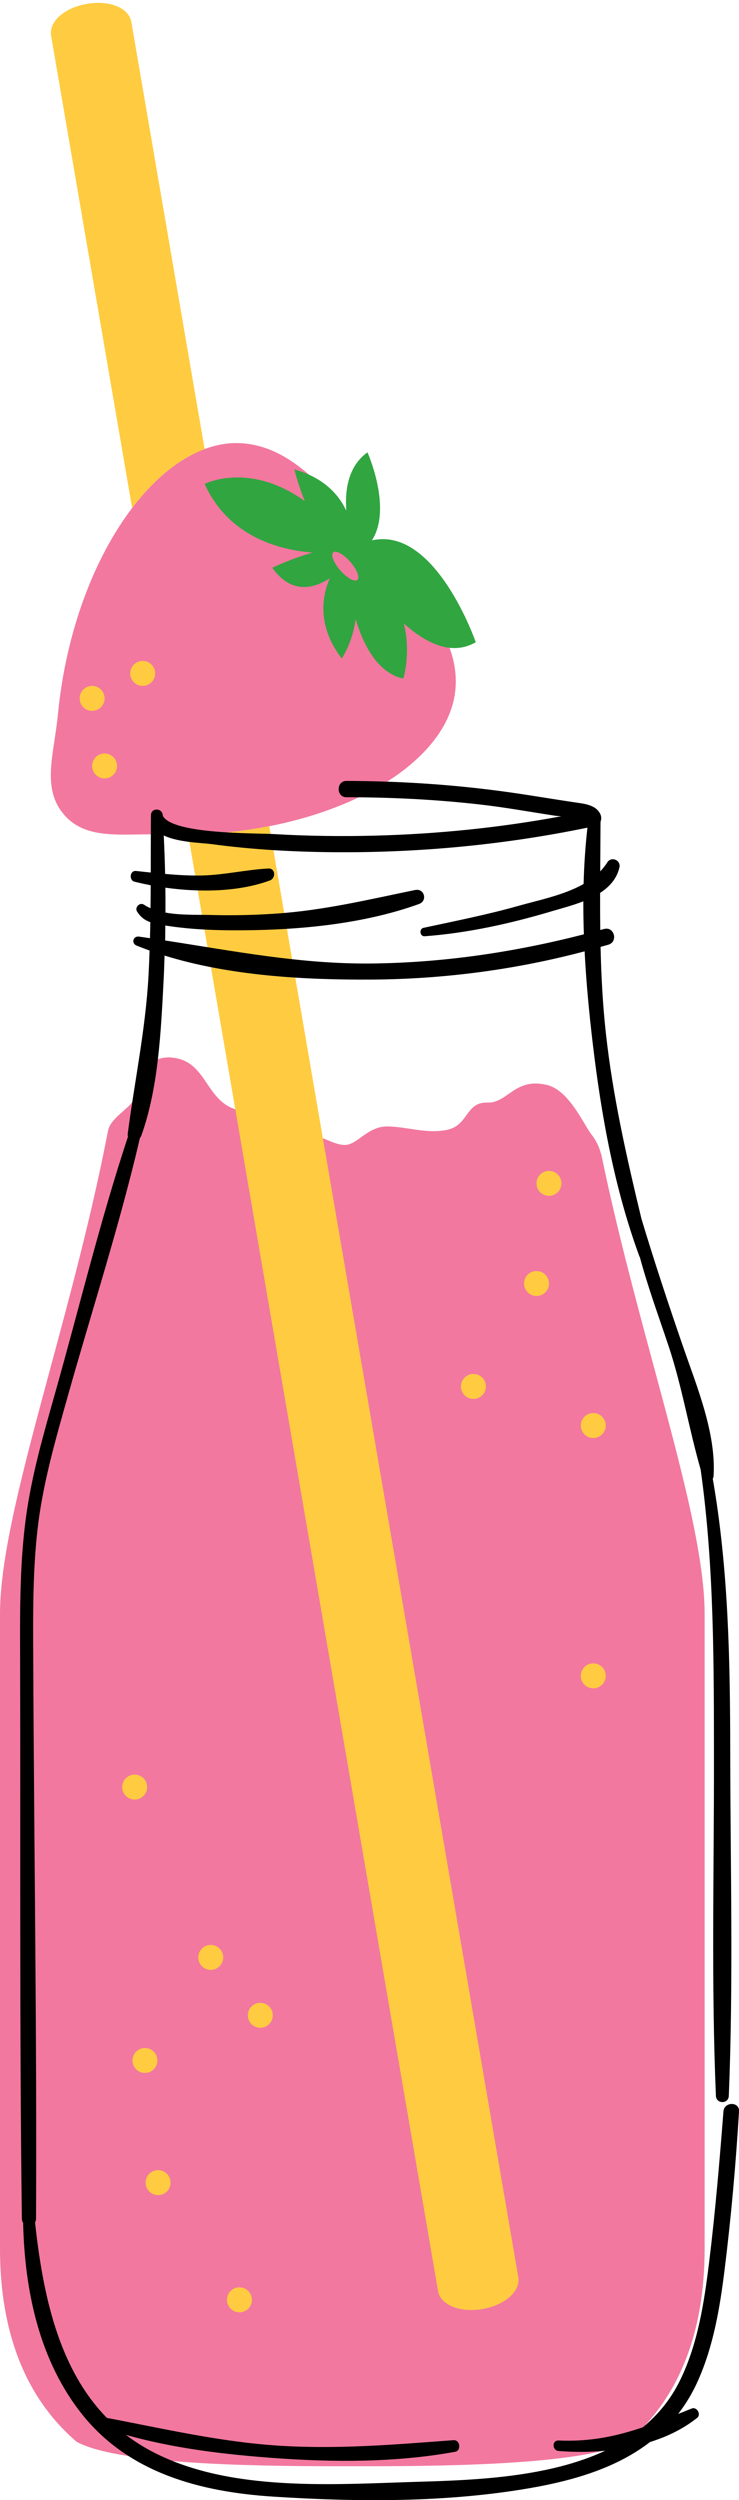 <?xml version="1.0" encoding="UTF-8" standalone="no"?><svg xmlns="http://www.w3.org/2000/svg" xmlns:xlink="http://www.w3.org/1999/xlink" fill="#000000" height="436.6" preserveAspectRatio="xMidYMid meet" version="1" viewBox="0.0 -0.5 129.2 436.6" width="129.2" zoomAndPan="magnify"><defs><clipPath id="a"><path d="M 3 135 L 129.211 135 L 129.211 436.121 L 3 436.121 Z M 3 135"/></clipPath></defs><g><g id="change1_1"><path d="M 79.609 120.031 C 80.586 110.203 72.043 102.367 65.156 94.523 C 58.273 86.676 51.609 77.191 41.738 76.883 C 39.75 76.82 37.754 77.191 35.773 77.926 C 31.297 79.586 26.938 83.172 23.098 88.215 C 16.555 96.812 11.543 109.621 10.121 124.289 C 9.441 131.27 7.195 137.211 11.254 141.836 C 15.223 146.359 21.496 145 28.504 145.234 C 29.984 145.281 31.449 145.289 32.898 145.262 C 37.855 145.176 42.621 144.66 47.086 143.785 C 65.301 140.227 78.551 130.723 79.609 120.031 Z M 123.191 281.367 L 123.191 392.176 C 123.191 406.891 118.719 418.219 109.887 425.852 C 109.852 425.883 109.805 425.895 109.766 425.922 C 109.742 425.938 109.727 425.961 109.699 425.977 C 102.68 429.715 80.684 430.199 64.168 430.199 C 63.742 430.199 63.32 430.199 62.902 430.199 L 61.598 430.195 L 60.289 430.199 C 59.871 430.199 59.453 430.199 59.027 430.199 C 42.508 430.199 20.516 429.715 13.492 425.977 C 13.465 425.961 13.449 425.938 13.426 425.922 C 13.387 425.895 13.344 425.883 13.309 425.852 C 4.477 418.223 0 406.891 0 392.176 L 0 281.367 C 0 271.062 4.105 255.848 8.863 238.227 C 12.215 225.816 15.992 211.789 18.711 197.867 C 18.762 197.539 18.828 197.215 18.906 196.898 C 18.914 196.855 18.922 196.816 18.93 196.777 C 18.93 196.77 18.938 196.762 18.941 196.754 C 19.531 194.461 23.379 192.691 23.582 191.023 C 23.582 191.023 23.582 191.023 23.582 191.02 C 23.867 189.457 24.941 183.324 30.617 184.262 C 36.297 185.199 36.031 192.086 41.73 193.379 C 47.426 194.668 44.879 198.059 46.406 198.828 C 47.93 199.602 50.535 197.477 52.723 197.477 C 55.98 197.477 58.094 199.449 60.293 199.449 C 62.488 199.453 64.246 196.199 67.699 196.219 C 71.145 196.238 74.746 197.605 78.32 196.773 C 81.895 195.945 81.445 191.918 85.215 192.051 C 88.789 192.18 90 187.582 95.684 188.988 C 99.48 189.926 102.094 195.898 103.328 197.523 C 103.723 198.008 104.066 198.531 104.355 199.094 C 104.379 199.141 104.391 199.168 104.391 199.168 C 104.672 199.73 104.898 200.328 105.059 200.953 C 105.078 201.008 105.113 201.055 105.129 201.117 C 107.77 213.922 111.254 226.836 114.328 238.227 C 119.086 255.848 123.191 271.062 123.191 281.367" fill="#f2789f"/></g><g id="change2_1"><path d="M 62.473 100.77 C 61.996 101.188 60.668 100.449 59.504 99.129 C 58.344 97.801 57.785 96.391 58.262 95.969 C 58.738 95.551 60.07 96.285 61.23 97.609 C 62.395 98.938 62.949 100.348 62.473 100.77 Z M 83.18 111.656 C 83.18 111.656 76.148 91.336 65.02 93.871 C 68.629 88.289 64.246 78.492 64.246 78.492 C 60.902 80.883 60.277 85 60.543 88.68 C 59.211 85.848 56.594 82.922 51.48 81.48 C 51.48 81.48 52.066 84.051 53.289 87.012 C 43.543 80.02 35.773 84.016 35.773 84.016 C 39.918 93.082 48.48 95.508 54.66 96.004 C 51.027 97.012 47.609 98.652 47.609 98.652 C 50.844 103.242 54.703 102.379 57.66 100.496 C 56.277 103.684 55.41 108.805 59.746 114.5 C 59.746 114.5 61.66 111.723 62.176 107.633 C 63.617 112.395 66.133 117.059 70.516 118.008 C 70.516 118.008 71.895 113.574 70.605 108.379 C 74.473 111.855 78.988 114.086 83.18 111.656" fill="#31a540"/></g><g id="change3_1"><path d="M 14.449 122.879 C 15.234 123.793 16.609 123.898 17.523 123.117 C 18.438 122.336 18.543 120.957 17.762 120.043 C 16.977 119.129 15.602 119.023 14.688 119.809 C 13.773 120.59 13.668 121.965 14.449 122.879 Z M 23.293 118.523 C 24.074 119.438 25.453 119.543 26.363 118.758 C 27.281 117.977 27.387 116.602 26.602 115.688 C 25.82 114.773 24.445 114.664 23.527 115.449 C 22.613 116.23 22.508 117.609 23.293 118.523 Z M 16.629 134.684 C 17.41 135.598 18.789 135.703 19.703 134.918 C 20.617 134.137 20.723 132.762 19.938 131.848 C 19.156 130.934 17.781 130.824 16.867 131.609 C 15.953 132.391 15.848 133.77 16.629 134.684 Z M 94.324 207.574 C 95.105 208.488 96.48 208.594 97.398 207.812 C 98.309 207.027 98.414 205.652 97.633 204.738 C 96.852 203.824 95.473 203.719 94.559 204.504 C 93.648 205.285 93.539 206.66 94.324 207.574 Z M 23.684 360.754 C 24.469 361.668 25.844 361.773 26.758 360.988 C 27.672 360.207 27.777 358.832 26.992 357.918 C 26.211 357.004 24.836 356.898 23.922 357.68 C 23.008 358.465 22.902 359.84 23.684 360.754 Z M 40.207 402.551 C 40.992 403.465 42.367 403.57 43.281 402.789 C 44.195 402.004 44.301 400.629 43.52 399.715 C 42.734 398.801 41.359 398.695 40.445 399.477 C 39.531 400.262 39.426 401.637 40.207 402.551 Z M 21.887 313.008 C 22.668 313.922 24.043 314.027 24.957 313.246 C 25.871 312.461 25.977 311.086 25.195 310.172 C 24.41 309.258 23.035 309.152 22.121 309.938 C 21.211 310.719 21.102 312.094 21.887 313.008 Z M 35.191 342.754 C 35.973 343.668 37.348 343.773 38.262 342.988 C 39.176 342.207 39.281 340.832 38.5 339.918 C 37.715 339.004 36.34 338.898 35.426 339.68 C 34.512 340.465 34.406 341.84 35.191 342.754 Z M 43.855 352.867 C 44.641 353.781 46.016 353.887 46.926 353.102 C 47.84 352.32 47.949 350.945 47.164 350.031 C 46.383 349.117 45.008 349.012 44.09 349.793 C 43.176 350.574 43.074 351.953 43.855 352.867 Z M 25.984 382.086 C 26.766 383 28.141 383.105 29.055 382.324 C 29.969 381.539 30.074 380.164 29.293 379.25 C 28.508 378.336 27.133 378.23 26.219 379.012 C 25.305 379.797 25.199 381.172 25.984 382.086 Z M 102.066 293.582 C 102.852 294.496 104.227 294.602 105.141 293.82 C 106.055 293.035 106.16 291.66 105.379 290.746 C 104.594 289.836 103.219 289.727 102.305 290.512 C 101.391 291.293 101.285 292.672 102.066 293.582 Z M 105.824 247.871 C 105.504 246.711 104.305 246.027 103.145 246.348 C 101.984 246.668 101.305 247.867 101.621 249.027 C 101.941 250.188 103.141 250.867 104.301 250.551 C 105.461 250.23 106.141 249.031 105.824 247.871 Z M 95.902 223.07 C 95.582 221.91 94.383 221.227 93.223 221.547 C 92.062 221.863 91.379 223.062 91.699 224.223 C 92.016 225.387 93.219 226.066 94.379 225.746 C 95.535 225.43 96.219 224.23 95.902 223.07 Z M 82.77 239.441 C 81.566 239.441 80.59 240.418 80.59 241.621 C 80.59 242.824 81.566 243.801 82.77 243.801 C 83.973 243.801 84.949 242.824 84.949 241.621 C 84.949 240.418 83.973 239.441 82.77 239.441 Z M 90.613 397.188 L 47.086 143.785 C 42.621 144.66 37.855 145.176 32.898 145.262 L 76.586 399.594 C 77.004 402.035 80.41 403.418 84.344 402.742 C 88.281 402.066 91.031 399.625 90.613 397.188 Z M 23.098 88.215 L 8.93 5.727 C 8.512 3.285 11.262 0.844 15.199 0.168 C 19.133 -0.508 22.539 0.875 22.961 3.316 L 35.773 77.926 C 31.297 79.586 26.938 83.172 23.098 88.215" fill="#ffcc41"/></g><g clip-path="url(#a)" id="change4_1"><path d="M 28.902 161.129 C 34 161.949 39.316 162.035 44.461 161.938 C 53.98 161.754 64.266 160.617 73.262 157.371 C 74.793 156.82 74.199 154.598 72.586 154.926 C 64.422 156.598 56.551 158.5 48.184 159.055 C 44.461 159.305 40.738 159.395 37.008 159.293 C 34.629 159.227 31.602 159.359 28.926 158.871 C 28.934 157.422 28.934 155.969 28.914 154.52 C 35.027 155.375 41.793 155.254 47.199 153.254 C 48.242 152.863 48.191 151.109 46.918 151.176 C 43.043 151.371 39.262 152.297 35.363 152.391 C 33.184 152.441 31.027 152.312 28.867 152.117 C 28.82 149.879 28.738 147.641 28.629 145.402 C 31.195 146.633 35.25 146.68 37.066 146.926 C 44.125 147.871 51.27 148.27 58.387 148.328 C 73.258 148.449 88.141 147.043 102.703 144.039 C 102.332 147.285 102.117 150.57 102.031 153.875 C 98.586 155.828 94.168 156.699 90.664 157.691 C 85.176 159.242 79.609 160.336 74.039 161.535 C 73.227 161.711 73.395 163.062 74.238 163.004 C 81.785 162.453 89.281 160.777 96.523 158.625 C 98.168 158.137 100.129 157.629 101.984 156.902 C 101.977 158.82 102.012 160.742 102.078 162.668 C 89.965 165.777 77.645 167.613 65.094 167.762 C 52.668 167.906 40.957 165.602 28.871 163.742 C 28.895 162.871 28.891 162 28.902 161.129 Z M 126.66 396.055 C 127.812 386.82 128.641 377.523 129.203 368.238 C 129.312 366.48 126.617 366.504 126.48 368.238 C 125.793 377.039 125.051 385.836 123.973 394.602 C 123.105 401.609 122.02 408.836 118.871 415.242 C 117.242 418.555 115.02 421.223 112.395 423.391 C 107.789 424.949 103.195 425.949 97.668 425.699 C 96.477 425.645 96.504 427.438 97.668 427.531 C 100.258 427.742 103.027 427.75 105.805 427.492 C 96.039 432.043 83.578 432.609 73.551 432.898 C 58.48 433.336 40.004 434.84 26.27 427.461 C 24.734 426.633 23.316 425.715 22.012 424.715 C 30.324 427.078 39.254 428.129 47.719 428.75 C 58.199 429.516 69.191 429.57 79.555 427.676 C 80.695 427.469 80.445 425.559 79.281 425.645 C 69.008 426.414 58.969 427.27 48.648 426.598 C 38.402 425.93 28.68 423.652 18.68 421.754 C 10.105 412.969 7.473 399.934 6.125 387.609 C 6.23 387.438 6.297 387.23 6.301 386.977 C 6.457 354.438 5.949 321.887 5.812 289.352 C 5.781 281.668 5.695 273.949 6.594 266.309 C 7.523 258.402 9.754 250.762 11.906 243.125 C 16.109 228.223 20.953 213.309 24.469 198.211 C 24.57 198.102 24.652 197.973 24.707 197.82 C 27.711 189.473 28.137 179.559 28.602 170.77 C 28.68 169.309 28.719 167.844 28.77 166.379 C 40.266 169.953 53.398 170.645 65.094 170.57 C 77.594 170.488 90.117 168.848 102.207 165.637 C 102.488 171.078 103.008 176.5 103.637 181.789 C 105.121 194.312 107.426 207.062 111.793 218.93 C 111.809 218.977 111.844 219.008 111.867 219.051 C 113.273 224.273 115.172 229.438 116.852 234.457 C 119.242 241.586 120.43 248.973 122.492 256.121 C 124.883 273.051 124.809 290.348 124.82 307.395 C 124.836 326.738 124.344 346.184 125.164 365.512 C 125.223 366.961 127.359 366.965 127.418 365.512 C 128.23 345.543 127.691 325.445 127.668 305.465 C 127.648 289.379 127.359 273.504 124.613 257.73 C 124.688 257.605 124.742 257.465 124.754 257.297 C 125.23 249.809 121.828 241.641 119.422 234.672 C 116.852 227.234 114.41 219.859 112.145 212.348 C 109.562 201.621 107.133 190.949 105.922 179.91 C 105.367 174.871 105.113 169.863 104.996 164.859 C 105.453 164.727 105.914 164.613 106.371 164.477 C 108.117 163.953 107.383 161.246 105.613 161.738 C 105.391 161.801 105.168 161.852 104.945 161.914 C 104.918 159.754 104.91 157.594 104.918 155.434 C 106.547 154.375 107.824 152.977 108.293 151.004 C 108.598 149.723 106.875 148.977 106.168 150.109 C 105.812 150.68 105.395 151.195 104.934 151.676 C 104.957 148.797 104.98 145.91 104.988 143.016 C 105.164 142.598 105.152 142.086 104.953 141.668 C 104.148 139.988 102.012 139.852 100.371 139.605 C 96.633 139.047 92.906 138.41 89.16 137.879 C 79.688 136.535 70.152 135.902 60.586 135.879 C 58.75 135.875 58.746 138.73 60.586 138.73 C 68.395 138.73 76.191 139.117 83.953 140 C 88.367 140.5 92.707 141.297 97.094 141.961 C 97.34 141.996 97.707 142.023 98.133 142.051 C 87.379 144.047 76.477 145.152 65.535 145.434 C 59.617 145.586 53.684 145.504 47.773 145.156 C 44.777 144.98 30.18 145.223 28.461 141.977 C 28.461 141.941 28.457 141.902 28.457 141.863 C 28.43 141.484 28.242 141.223 27.992 141.059 C 27.941 141.02 27.887 140.988 27.824 140.965 C 27.781 140.945 27.738 140.93 27.691 140.918 C 27.656 140.91 27.625 140.902 27.59 140.898 C 27.027 140.797 26.395 141.105 26.391 141.863 C 26.387 142.016 26.387 142.164 26.387 142.316 C 26.387 142.449 26.367 142.59 26.383 142.711 C 26.363 145.77 26.363 148.824 26.355 151.879 C 25.496 151.785 24.641 151.691 23.781 151.602 C 22.699 151.484 22.496 153.223 23.527 153.48 C 24.434 153.707 25.379 153.914 26.348 154.098 C 26.34 155.438 26.332 156.773 26.316 158.109 C 25.91 157.934 25.527 157.73 25.168 157.492 C 24.438 157.004 23.496 157.969 23.965 158.695 C 24.613 159.711 25.375 160.227 26.281 160.555 C 26.266 161.484 26.246 162.414 26.219 163.344 C 25.586 163.25 24.949 163.156 24.309 163.066 C 23.273 162.922 22.898 164.234 23.879 164.633 C 24.625 164.938 25.387 165.227 26.152 165.5 C 26.102 166.961 26.043 168.422 25.965 169.879 C 25.449 179.25 23.539 188.246 22.332 197.496 C 22.305 197.688 22.328 197.852 22.375 197.996 C 17.535 212.602 13.887 227.727 9.711 242.52 C 7.668 249.762 5.547 257.008 4.539 264.484 C 3.512 272.094 3.488 279.777 3.512 287.441 C 3.613 320.613 3.395 353.809 3.824 386.977 C 3.824 387.262 3.91 387.496 4.043 387.68 C 4.309 399.516 6.848 411.699 14.332 421.102 C 22.555 431.426 35.109 434.691 47.762 435.504 C 62.621 436.457 78.211 436.555 92.906 433.973 C 100.621 432.617 107.922 430.387 113.637 425.973 C 116.66 425.027 119.496 423.656 121.887 421.742 C 122.633 421.148 121.824 419.758 120.938 420.113 C 120.133 420.438 119.344 420.754 118.562 421.066 C 119.895 419.344 121.07 417.414 122.043 415.223 C 124.734 409.176 125.844 402.582 126.66 396.055" fill="#000000"/></g></g></svg>